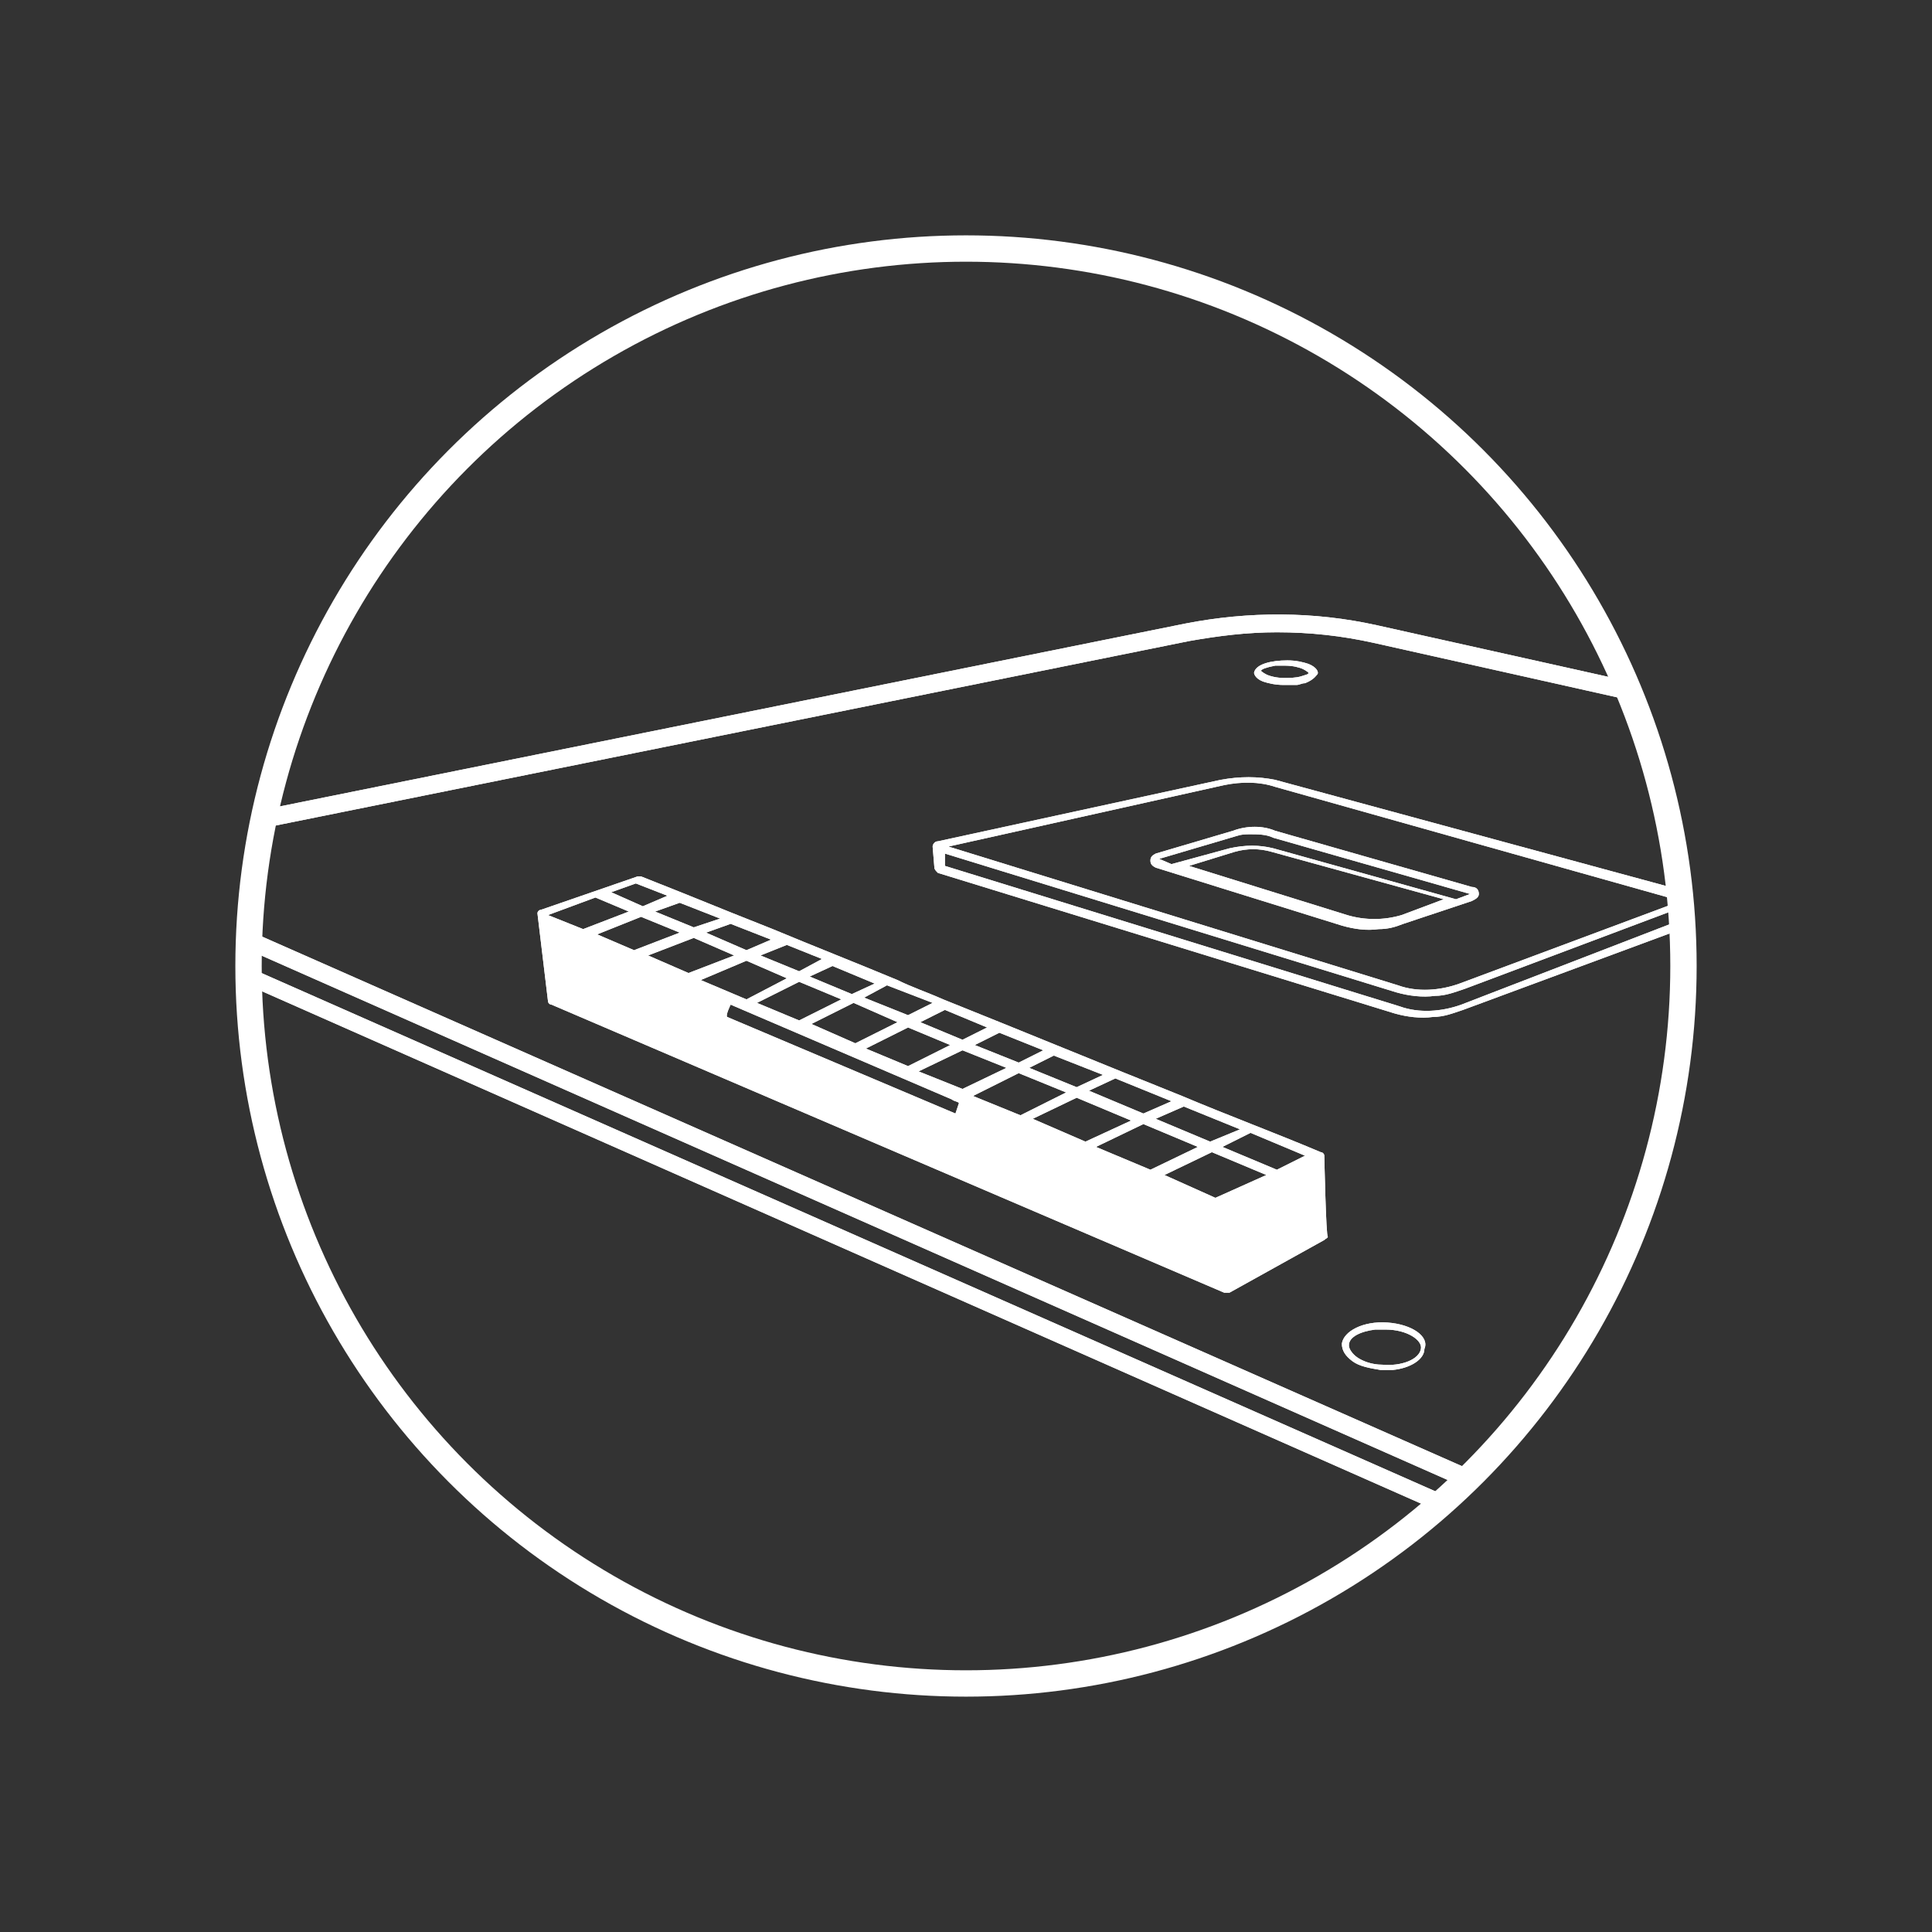 <?xml version="1.0" encoding="UTF-8"?>
<!-- Generator: Adobe Illustrator 28.1.0, SVG Export Plug-In . SVG Version: 6.00 Build 0)  -->
<svg version="1.1" id="_圖層_1" xmlns="http://www.w3.org/2000/svg" xmlns:xlink="http://www.w3.org/1999/xlink" x="0px" y="0px" viewBox="0 0 110 110" style="enable-background:new 0 0 110 110;" xml:space="preserve">
<rect x="0" y="0" width="110" height="110" fill="#333333" stroke="none"/>
<style type="text/css">
	.st0{clip-path:url(#SVGID_00000030467224907819217760000015451418945693212094_);}
	.st1{clip-path:url(#SVGID_00000112622538176325689180000002937989540724074940_);}
	.st2{fill:#FFFFFF;}
	.st3{fill:none;stroke:#FFFFFF;stroke-width:2.333;stroke-miterlimit:10;}
	
		.st4{clip-path:url(#SVGID_00000030467224907819217760000015451418945693212094_);fill:none;stroke:#FFFFFF;stroke-width:1.6;stroke-miterlimit:10;}
	.st5{clip-path:url(#SVGID_00000109710773198953801870000003349416914340119475_);}
</style>
<g>
	<defs>
		<circle id="SVGID_1_" cx="55" cy="55" r="41.6"/>
	</defs>
	<clipPath id="SVGID_00000051369068521496042080000006447167112669892529_">
		<use xlink:href="#SVGID_1_" style="overflow:visible;"/>
	</clipPath>
	<g style="clip-path:url(#SVGID_00000051369068521496042080000006447167112669892529_);">
		<defs>
			<circle id="SVGID_00000059287933574188641480000004155371045283918985_" cx="55" cy="55" r="40.9"/>
		</defs>
		<clipPath id="SVGID_00000143611151676305393130000014290204019704252560_">
			<use xlink:href="#SVGID_00000059287933574188641480000004155371045283918985_" style="overflow:visible;"/>
		</clipPath>
		<g style="clip-path:url(#SVGID_00000143611151676305393130000014290204019704252560_);">
			<path class="st2" d="M69.5,44.4l-16.1,3.5c-0.2,0-0.3,0.2-0.3,0.3c0,0,0,0,0,0l0,0l0.1,1.2l0,0c0,0.1,0.1,0.2,0.2,0.3l26,8     c0.7,0.2,1.5,0.3,2.2,0.2c0.6,0,1.1-0.2,1.7-0.4L96,52.8c0.2-0.1,0.3-0.2,0.3-0.3l0,0l0-0.1c0,0,0-0.1,0-0.1c0,0,0-0.1,0-0.1     l-0.1-1l0,0c0,0,0-0.1,0-0.1c0-0.2-0.2-0.4-0.4-0.4l-23.2-6.3C71.6,44.2,70.6,44.2,69.5,44.4z M53.6,49.5L53.6,49.5L53.6,49.5     C53.7,49.5,53.7,49.5,53.6,49.5z M53.7,49.4L53.7,49.4C53.7,49.4,53.7,49.4,53.7,49.4C53.7,49.4,53.7,49.4,53.7,49.4z M83.2,57.2     c-1.1,0.4-2.4,0.5-3.5,0.1l-25.9-8l0-0.7l25.7,7.9c0.7,0.2,1.5,0.3,2.2,0.2c0.6,0,1.1-0.2,1.7-0.4l12.5-4.7l0,0.6l0,0     c0,0,0,0,0,0l0,0.1c0,0,0,0,0,0L83.2,57.2z M95.7,51.3C95.7,51.3,95.7,51.3,95.7,51.3L83.1,56c-1.1,0.4-2.4,0.5-3.5,0.1     l-25.6-7.9l15.7-3.5c1-0.2,2-0.2,2.9,0.1L95.7,51.3C95.7,51.2,95.7,51.2,95.7,51.3z"/>
			<path class="st2" d="M70.2,47.3l-4.4,1.3c-0.2,0.1-0.3,0.2-0.3,0.4c0,0.2,0.1,0.3,0.3,0.4l10.6,3.3c0.7,0.2,1.4,0.3,2.1,0.2     c0.5,0,0.9-0.1,1.4-0.3l3.9-1.3c0.2-0.1,0.4-0.2,0.4-0.4c0-0.2-0.1-0.4-0.4-0.4l-11.2-3.2C71.9,47,71,47,70.2,47.3z M79.8,52.1     c-1,0.3-2.1,0.3-3.1,0l-9-2.8l2.6-0.8c0.7-0.2,1.4-0.2,2.1,0l9.8,2.7L79.8,52.1z M72.5,47.7l11.2,3.2c0,0,0,0,0,0c0,0,0,0,0,0     l-0.8,0.3l-10.4-2.9c-0.8-0.2-1.6-0.2-2.5,0l-3.3,0.9l0,0L66,48.9l4.4-1.3c0.3-0.1,0.5-0.1,0.8-0.1     C71.6,47.5,72.1,47.5,72.5,47.7z"/>
			<g>
				<path class="st2" d="M75.4,65.8c0-0.1-0.1-0.2-0.2-0.2c-2.6-1.1-5.3-2.1-7.9-3.2c-4.5-1.8-9.1-3.7-13.6-5.5      c-0.9-0.4-1.8-0.7-2.6-1.1c-2.4-1-4.7-1.9-7.1-2.9c-3.8-1.5-3.7-1.5-7.5-3c-0.1,0-0.2,0-0.2,0l-5.5,1.9c-0.1,0-0.2,0.1-0.2,0.2      c0,0,0,0,0,0l0.6,5c0,0.1,0.1,0.2,0.2,0.2l38.3,16.4c0.1,0,0.1,0,0.2,0c0,0,0.1,0,0.1,0l5.4-3c0.1-0.1,0.2-0.1,0.2-0.2      C75.5,70.5,75.4,65.8,75.4,65.8z M69.2,68.2l-2.9-1.3l2.7-1.3l3.1,1.3L69.2,68.2z M33.9,51.1l1.9,0.8l-2.6,1l-2-0.8L33.9,51.1z       M36.5,52.2l2.2,0.9l-2.6,1l0,0L34,53.2L36.5,52.2z M39.5,53.4l2.3,1l-2.6,1l-2.3-1L39.5,53.4z M42.5,54.7l2.3,1l-2.3,1.2      l-2.6-1.1L42.5,54.7z M51.1,58.2l-2.4,1.2l-2.5-1.1l2.4-1.2L51.1,58.2z M49.2,56.8l1.3-0.7l2.6,1l-1.4,0.7L49.2,56.8z       M65.1,63.4L62,62.1l1.5-0.7l3.2,1.3L65.1,63.4z M67.4,63l3.2,1.3L68.9,65l-3.1-1.3L67.4,63z M61.3,61.9l-2.7-1.1l1.4-0.7l0,0      l2.8,1.1L61.3,61.9z M58,60.5l-2.5-1l1.4-0.7l2.5,1L58,60.5z M57.3,60.8L54.8,62l-2.5-1l2.5-1.2L57.3,60.8z M51.7,60.7l-2.4-1      l2.4-1.2l2.4,1L51.7,60.7z M45.5,58.1l-2.4-1l2.4-1.2l2.4,1L45.5,58.1z M41.6,57.2c4.2,1.8,8.4,3.6,12.6,5.4      c0.1,0.1,0.3,0.1,0.4,0.2l-0.2,0.6l-13-5.5C41.3,57.8,41.6,57.2,41.6,57.2z M58,61.1l2.7,1.1l-2.6,1.3l-2.7-1.1L58,61.1z       M61.3,62.5l3.1,1.3L61.8,65l0,0l-3-1.3L61.3,62.5z M65.1,64l3.1,1.3l-2.7,1.3l-3.1-1.3L65.1,64z M72.7,66.6l-3.1-1.3l1.6-0.8      l3.1,1.3L72.7,66.6z M54.8,59.2l-2.4-1l1.4-0.7l2.4,1L54.8,59.2z M48.5,56.6l-2.4-1l1.3-0.6l2.4,1L48.5,56.6z M45.5,55.3      l-2.2-0.9l1.5-0.6l2,0.8L45.5,55.3z M42.5,54.1l-2.3-1l1.4-0.5l2.3,0.9L42.5,54.1z M39.5,52.8l-2.2-0.9l1.4-0.5l2.3,0.9      L39.5,52.8z M36.6,51.6l-1.8-0.8l1.4-0.5l1.8,0.7L36.6,51.6z"/>
			</g>
			<path class="st2" d="M71.9,38.8c0.3,0.1,0.7,0.2,1.2,0.2c0.3,0,0.5,0,0.7,0c0.2,0,0.3-0.1,0.5-0.1c0.5-0.2,0.6-0.4,0.7-0.5     s0-0.4-0.5-0.6c-0.3-0.1-0.7-0.2-1.2-0.2c-0.9,0-1.8,0.2-1.9,0.7C71.4,38.3,71.4,38.6,71.9,38.8z M72.6,37.9c0.2,0,0.4,0,0.6,0     c0.4,0,0.8,0.1,1,0.2c0.2,0.1,0.3,0.2,0.3,0.2c0,0,0,0,0,0c0,0.1-0.1,0.1-0.4,0.2c-0.3,0.1-0.7,0.1-1,0.1c-0.4,0-0.8-0.1-1-0.2     c-0.2-0.1-0.3-0.2-0.3-0.2C71.8,38.1,72.1,38,72.6,37.9z"/>
			<path class="st2" d="M110.1,47.8c0.3,0,0.5,0,0.8,0c0.6-0.1,1.1-0.3,1.2-0.7c0-0.1,0-0.4-0.5-0.6c-0.3-0.1-0.7-0.2-1.2-0.3     c-0.5,0-0.9,0-1.2,0.1c-0.5,0.2-0.7,0.4-0.7,0.6C108.3,47.4,109.1,47.7,110.1,47.8z M109.1,46.7c0.1,0,0.3-0.1,0.4-0.1     c0.2,0,0.4,0,0.7,0c0.4,0,0.8,0.1,1,0.2c0.2,0.1,0.3,0.2,0.3,0.3c0,0.1-0.6,0.4-1.4,0.3c-0.9,0-1.4-0.3-1.3-0.5     C108.8,46.9,108.9,46.8,109.1,46.7z"/>
			<path class="st2" d="M79,75.3c-1.4-0.1-2.5,0.5-2.6,1.2c0,0.4,0.2,0.7,0.6,1c0.4,0.3,1,0.4,1.6,0.5c0.3,0,0.5,0,0.7,0     c1-0.1,1.8-0.6,1.8-1.2C81.4,76.1,80.4,75.4,79,75.3z M80.9,76.8c-0.1,0.6-1.1,1-2.2,0.9c-0.6,0-1.1-0.2-1.4-0.4     c-0.3-0.2-0.5-0.5-0.5-0.7c0-0.5,0.7-0.8,1.5-0.9c0.2,0,0.4,0,0.6,0C80.1,75.7,81,76.3,80.9,76.8z"/>
			<path class="st2" d="M13.6,49.1C13.3,49,13,49,12.6,49c-0.7,0-1.5,0.3-1.5,0.7c0,0.4,0.8,0.5,1.5,0.5c0.1,0,0.2,0,0.3,0     c0.3,0,0.5-0.1,0.7-0.2c0.4-0.2,0.5-0.4,0.5-0.5C14.1,49.4,14,49.2,13.6,49.1z M12.6,49.8c-0.6,0-1-0.1-1-0.2     c0.1-0.1,0.4-0.2,1-0.3c0.6,0,1,0.1,1,0.2C13.6,49.6,13.2,49.8,12.6,49.8z"/>
			<g>
				<path class="st2" d="M158.6,54.6c-0.2-0.6-0.7-1-1.3-1.2L78.4,35.9c-3.6-0.8-7.2-0.8-10.8-0.1L5.7,48.2C5.3,48.3,5,48.6,5,48.9      l0,0.3l-0.2,2.1c0,0.4,0.2,0.4,0.5,0.6l114.2,50.4l0.2,0.1l0.6-1.8c0.6,0.2,1.2,0.3,1.7,0.3c1.8,0,3.5-0.8,4.7-2.3l31.7-42.1      C158.8,55.9,158.9,55.2,158.6,54.6z M119.4,101.8L5.5,51.4c-0.1-0.1-0.2-0.2-0.2-0.3l0.1-1.3c0,0,0.1,0.1,0.1,0.1l114.2,50.4      c0.1,0,0.1,0,0.2,0.1L119.4,101.8z M158,56.1l-31.7,42.1c-1.5,2-4.2,2.7-6.5,1.7L5.7,49.5c-0.2-0.1-0.3-0.3-0.2-0.4      c0-0.1,0.1-0.3,0.3-0.4l61.9-12.5c1.7-0.3,3.4-0.5,5-0.5c1.9,0,3.7,0.2,5.6,0.6l78.9,17.6c0.4,0.1,0.8,0.4,1,0.8      C158.3,55.2,158.3,55.7,158,56.1z"/>
				<path class="st2" d="M119.8,102.8L5.1,52.1c-0.3-0.1-0.6-0.3-0.6-0.8l0.2-2.4c0.1-0.5,0.4-0.9,0.9-0.9l61.9-12.5      c3.6-0.7,7.3-0.7,10.9,0.1l78.9,17.6c0.7,0.2,1.3,0.7,1.5,1.3l0,0c0.2,0.7,0.1,1.4-0.3,2l-31.7,42.1c-1.2,1.6-3,2.5-4.9,2.5      c-0.5,0-1-0.1-1.6-0.2L119.8,102.8z M5.6,50.3l-0.1,0.9c0,0,0.1,0.1,0.1,0.1l113.7,50.2l0.3-0.8L5.6,50.3z M72.7,36      c-1.7,0-3.3,0.2-5,0.5L5.8,49c-0.1,0-0.1,0.1-0.1,0.1c0,0.1,0,0.1,0.1,0.2l114.2,50.4c2.2,1,4.7,0.3,6.2-1.6l31.7-42.1      c0.2-0.3,0.3-0.7,0.2-1c-0.1-0.3-0.4-0.6-0.8-0.7L78.2,36.6C76.4,36.2,74.6,36,72.7,36z M5,51.3L5,51.3c0,0.2,0,0.2,0.2,0.3      C5.1,51.5,5,51.4,5,51.3z M5.5,49.9L5.5,49.9l0.1-0.1c0,0-0.1,0-0.1,0L5.5,49.9z M5.2,49.4l0.1,0.1c0-0.1-0.1-0.1-0.1-0.2      L5.2,49.4z"/>
			</g>
		</g>
	</g>
	
		<circle style="clip-path:url(#SVGID_00000051369068521496042080000006447167112669892529_);fill:none;stroke:#FFFFFF;stroke-width:1.6;stroke-miterlimit:10;" cx="55" cy="55" r="40.9"/>
	<g style="clip-path:url(#SVGID_00000051369068521496042080000006447167112669892529_);">
		<defs>
			<circle id="SVGID_00000122686236685675017390000016829507171333926038_" cx="55" cy="55" r="40.9"/>
		</defs>
		<clipPath id="SVGID_00000085231810905779807660000014758163528062092932_">
			<use xlink:href="#SVGID_00000122686236685675017390000016829507171333926038_" style="overflow:visible;"/>
		</clipPath>
		<g style="clip-path:url(#SVGID_00000085231810905779807660000014758163528062092932_);">
			<path class="st2" d="M69.5,44.4l-16.1,3.5c-0.2,0-0.3,0.2-0.3,0.3c0,0,0,0,0,0l0,0l0.1,1.2l0,0c0,0.1,0.1,0.2,0.2,0.3l26,8     c0.7,0.2,1.5,0.3,2.2,0.2c0.6,0,1.1-0.2,1.7-0.4L96,52.8c0.2-0.1,0.3-0.2,0.3-0.3l0,0l0-0.1c0,0,0-0.1,0-0.1c0,0,0-0.1,0-0.1     l-0.1-1l0,0c0,0,0-0.1,0-0.1c0-0.2-0.2-0.4-0.4-0.4l-23.2-6.3C71.6,44.2,70.6,44.2,69.5,44.4z M53.6,49.5L53.6,49.5L53.6,49.5     C53.7,49.5,53.7,49.5,53.6,49.5z M53.7,49.4L53.7,49.4C53.7,49.4,53.7,49.4,53.7,49.4C53.7,49.4,53.7,49.4,53.7,49.4z M83.2,57.2     c-1.1,0.4-2.4,0.5-3.5,0.1l-25.9-8l0-0.7l25.7,7.9c0.7,0.2,1.5,0.3,2.2,0.2c0.6,0,1.1-0.2,1.7-0.4l12.5-4.7l0,0.6l0,0     c0,0,0,0,0,0l0,0.1c0,0,0,0,0,0L83.2,57.2z M95.7,51.3C95.7,51.3,95.7,51.3,95.7,51.3L83.1,56c-1.1,0.4-2.4,0.5-3.5,0.1     l-25.6-7.9l15.7-3.5c1-0.2,2-0.2,2.9,0.1L95.7,51.3C95.7,51.2,95.7,51.2,95.7,51.3z"/>
			<path class="st2" d="M70.2,47.3l-4.4,1.3c-0.2,0.1-0.3,0.2-0.3,0.4c0,0.2,0.1,0.3,0.3,0.4l10.6,3.3c0.7,0.2,1.4,0.3,2.1,0.2     c0.5,0,0.9-0.1,1.4-0.3l3.9-1.3c0.2-0.1,0.4-0.2,0.4-0.4c0-0.2-0.1-0.4-0.4-0.4l-11.2-3.2C71.9,47,71,47,70.2,47.3z M79.8,52.1     c-1,0.3-2.1,0.3-3.1,0l-9-2.8l2.6-0.8c0.7-0.2,1.4-0.2,2.1,0l9.8,2.7L79.8,52.1z M72.5,47.7l11.2,3.2c0,0,0,0,0,0c0,0,0,0,0,0     l-0.8,0.3l-10.4-2.9c-0.8-0.2-1.6-0.2-2.5,0l-3.3,0.9l0,0L66,48.9l4.4-1.3c0.3-0.1,0.5-0.1,0.8-0.1     C71.6,47.5,72.1,47.5,72.5,47.7z"/>
			<g>
				<path class="st2" d="M75.4,65.8c0-0.1-0.1-0.2-0.2-0.2c-2.6-1.1-5.3-2.1-7.9-3.2c-4.5-1.8-9.1-3.7-13.6-5.5      c-0.9-0.4-1.8-0.7-2.6-1.1c-2.4-1-4.7-1.9-7.1-2.9c-3.8-1.5-3.7-1.5-7.5-3c-0.1,0-0.2,0-0.2,0l-5.5,1.9c-0.1,0-0.2,0.1-0.2,0.2      c0,0,0,0,0,0l0.6,5c0,0.1,0.1,0.2,0.2,0.2l38.3,16.4c0.1,0,0.1,0,0.2,0c0,0,0.1,0,0.1,0l5.4-3c0.1-0.1,0.2-0.1,0.2-0.2      C75.5,70.5,75.4,65.8,75.4,65.8z M69.2,68.2l-2.9-1.3l2.7-1.3l3.1,1.3L69.2,68.2z M33.9,51.1l1.9,0.8l-2.6,1l-2-0.8L33.9,51.1z       M36.5,52.2l2.2,0.9l-2.6,1l0,0L34,53.2L36.5,52.2z M39.5,53.4l2.3,1l-2.6,1l-2.3-1L39.5,53.4z M42.5,54.7l2.3,1l-2.3,1.2      l-2.6-1.1L42.5,54.7z M51.1,58.2l-2.4,1.2l-2.5-1.1l2.4-1.2L51.1,58.2z M49.2,56.8l1.3-0.7l2.6,1l-1.4,0.7L49.2,56.8z       M65.1,63.4L62,62.1l1.5-0.7l3.2,1.3L65.1,63.4z M67.4,63l3.2,1.3L68.9,65l-3.1-1.3L67.4,63z M61.3,61.9l-2.7-1.1l1.4-0.7l0,0      l2.8,1.1L61.3,61.9z M58,60.5l-2.5-1l1.4-0.7l2.5,1L58,60.5z M57.3,60.8L54.8,62l-2.5-1l2.5-1.2L57.3,60.8z M51.7,60.7l-2.4-1      l2.4-1.2l2.4,1L51.7,60.7z M45.5,58.1l-2.4-1l2.4-1.2l2.4,1L45.5,58.1z M41.6,57.2c4.2,1.8,8.4,3.6,12.6,5.4      c0.1,0.1,0.3,0.1,0.4,0.2l-0.2,0.6l-13-5.5C41.3,57.8,41.6,57.2,41.6,57.2z M58,61.1l2.7,1.1l-2.6,1.3l-2.7-1.1L58,61.1z       M61.3,62.5l3.1,1.3L61.8,65l0,0l-3-1.3L61.3,62.5z M65.1,64l3.1,1.3l-2.7,1.3l-3.1-1.3L65.1,64z M72.7,66.6l-3.1-1.3l1.6-0.8      l3.1,1.3L72.7,66.6z M54.8,59.2l-2.4-1l1.4-0.7l2.4,1L54.8,59.2z M48.5,56.6l-2.4-1l1.3-0.6l2.4,1L48.5,56.6z M45.5,55.3      l-2.2-0.9l1.5-0.6l2,0.8L45.5,55.3z M42.5,54.1l-2.3-1l1.4-0.5l2.3,0.9L42.5,54.1z M39.5,52.8l-2.2-0.9l1.4-0.5l2.3,0.9      L39.5,52.8z M36.6,51.6l-1.8-0.8l1.4-0.5l1.8,0.7L36.6,51.6z"/>
			</g>
			<path class="st2" d="M71.9,38.8c0.3,0.1,0.7,0.2,1.2,0.2c0.3,0,0.5,0,0.7,0c0.2,0,0.3-0.1,0.5-0.1c0.5-0.2,0.6-0.4,0.7-0.5     s0-0.4-0.5-0.6c-0.3-0.1-0.7-0.2-1.2-0.2c-0.9,0-1.8,0.2-1.9,0.7C71.4,38.3,71.4,38.6,71.9,38.8z M72.6,37.9c0.2,0,0.4,0,0.6,0     c0.4,0,0.8,0.1,1,0.2c0.2,0.1,0.3,0.2,0.3,0.2c0,0,0,0,0,0c0,0.1-0.1,0.1-0.4,0.2c-0.3,0.1-0.7,0.1-1,0.1c-0.4,0-0.8-0.1-1-0.2     c-0.2-0.1-0.3-0.2-0.3-0.2C71.8,38.1,72.1,38,72.6,37.9z"/>
			<path class="st2" d="M110.1,47.8c0.3,0,0.5,0,0.8,0c0.6-0.1,1.1-0.3,1.2-0.7c0-0.1,0-0.4-0.5-0.6c-0.3-0.1-0.7-0.2-1.2-0.3     c-0.5,0-0.9,0-1.2,0.1c-0.5,0.2-0.7,0.4-0.7,0.6C108.3,47.4,109.1,47.7,110.1,47.8z M109.1,46.7c0.1,0,0.3-0.1,0.4-0.1     c0.2,0,0.4,0,0.7,0c0.4,0,0.8,0.1,1,0.2c0.2,0.1,0.3,0.2,0.3,0.3c0,0.1-0.6,0.4-1.4,0.3c-0.9,0-1.4-0.3-1.3-0.5     C108.8,46.9,108.9,46.8,109.1,46.7z"/>
			<path class="st2" d="M79,75.3c-1.4-0.1-2.5,0.5-2.6,1.2c0,0.4,0.2,0.7,0.6,1c0.4,0.3,1,0.4,1.6,0.5c0.3,0,0.5,0,0.7,0     c1-0.1,1.8-0.6,1.8-1.2C81.4,76.1,80.4,75.4,79,75.3z M80.9,76.8c-0.1,0.6-1.1,1-2.2,0.9c-0.6,0-1.1-0.2-1.4-0.4     c-0.3-0.2-0.5-0.5-0.5-0.7c0-0.5,0.7-0.8,1.5-0.9c0.2,0,0.4,0,0.6,0C80.1,75.7,81,76.3,80.9,76.8z"/>
			<path class="st2" d="M13.6,49.1C13.3,49,13,49,12.6,49c-0.7,0-1.5,0.3-1.5,0.7c0,0.4,0.8,0.5,1.5,0.5c0.1,0,0.2,0,0.3,0     c0.3,0,0.5-0.1,0.7-0.2c0.4-0.2,0.5-0.4,0.5-0.5C14.1,49.4,14,49.2,13.6,49.1z M12.6,49.8c-0.6,0-1-0.1-1-0.2     c0.1-0.1,0.4-0.2,1-0.3c0.6,0,1,0.1,1,0.2C13.6,49.6,13.2,49.8,12.6,49.8z"/>
			<g>
				<path class="st2" d="M158.6,54.6c-0.2-0.6-0.7-1-1.3-1.2L78.4,35.9c-3.6-0.8-7.2-0.8-10.8-0.1L5.7,48.2C5.3,48.3,5,48.6,5,48.9      l0,0.3l-0.2,2.1c0,0.4,0.2,0.4,0.5,0.6l114.2,50.4l0.2,0.1l0.6-1.8c0.6,0.2,1.2,0.3,1.7,0.3c1.8,0,3.5-0.8,4.7-2.3l31.7-42.1      C158.8,55.9,158.9,55.2,158.6,54.6z M119.4,101.8L5.5,51.4c-0.1-0.1-0.2-0.2-0.2-0.3l0.1-1.3c0,0,0.1,0.1,0.1,0.1l114.2,50.4      c0.1,0,0.1,0,0.2,0.1L119.4,101.8z M158,56.1l-31.7,42.1c-1.5,2-4.2,2.7-6.5,1.7L5.7,49.5c-0.2-0.1-0.3-0.3-0.2-0.4      c0-0.1,0.1-0.3,0.3-0.4l61.9-12.5c1.7-0.3,3.4-0.5,5-0.5c1.9,0,3.7,0.2,5.6,0.6l78.9,17.6c0.4,0.1,0.8,0.4,1,0.8      C158.3,55.2,158.3,55.7,158,56.1z"/>
				<path class="st2" d="M119.8,102.8L5.1,52.1c-0.3-0.1-0.6-0.3-0.6-0.8l0.2-2.4c0.1-0.5,0.4-0.9,0.9-0.9l61.9-12.5      c3.6-0.7,7.3-0.7,10.9,0.1l78.9,17.6c0.7,0.2,1.3,0.7,1.5,1.3l0,0c0.2,0.7,0.1,1.4-0.3,2l-31.7,42.1c-1.2,1.6-3,2.5-4.9,2.5      c-0.5,0-1-0.1-1.6-0.2L119.8,102.8z M5.6,50.3l-0.1,0.9c0,0,0.1,0.1,0.1,0.1l113.7,50.2l0.3-0.8L5.6,50.3z M72.7,36      c-1.7,0-3.3,0.2-5,0.5L5.8,49c-0.1,0-0.1,0.1-0.1,0.1c0,0.1,0,0.1,0.1,0.2l114.2,50.4c2.2,1,4.7,0.3,6.2-1.6l31.7-42.1      c0.2-0.3,0.3-0.7,0.2-1c-0.1-0.3-0.4-0.6-0.8-0.7L78.2,36.6C76.4,36.2,74.6,36,72.7,36z M5,51.3L5,51.3c0,0.2,0,0.2,0.2,0.3      C5.1,51.5,5,51.4,5,51.3z M5.5,49.9L5.5,49.9l0.1-0.1c0,0-0.1,0-0.1,0L5.5,49.9z M5.2,49.4l0.1,0.1c0-0.1-0.1-0.1-0.1-0.2      L5.2,49.4z"/>
			</g>
		</g>
	</g>
</g>
</svg>